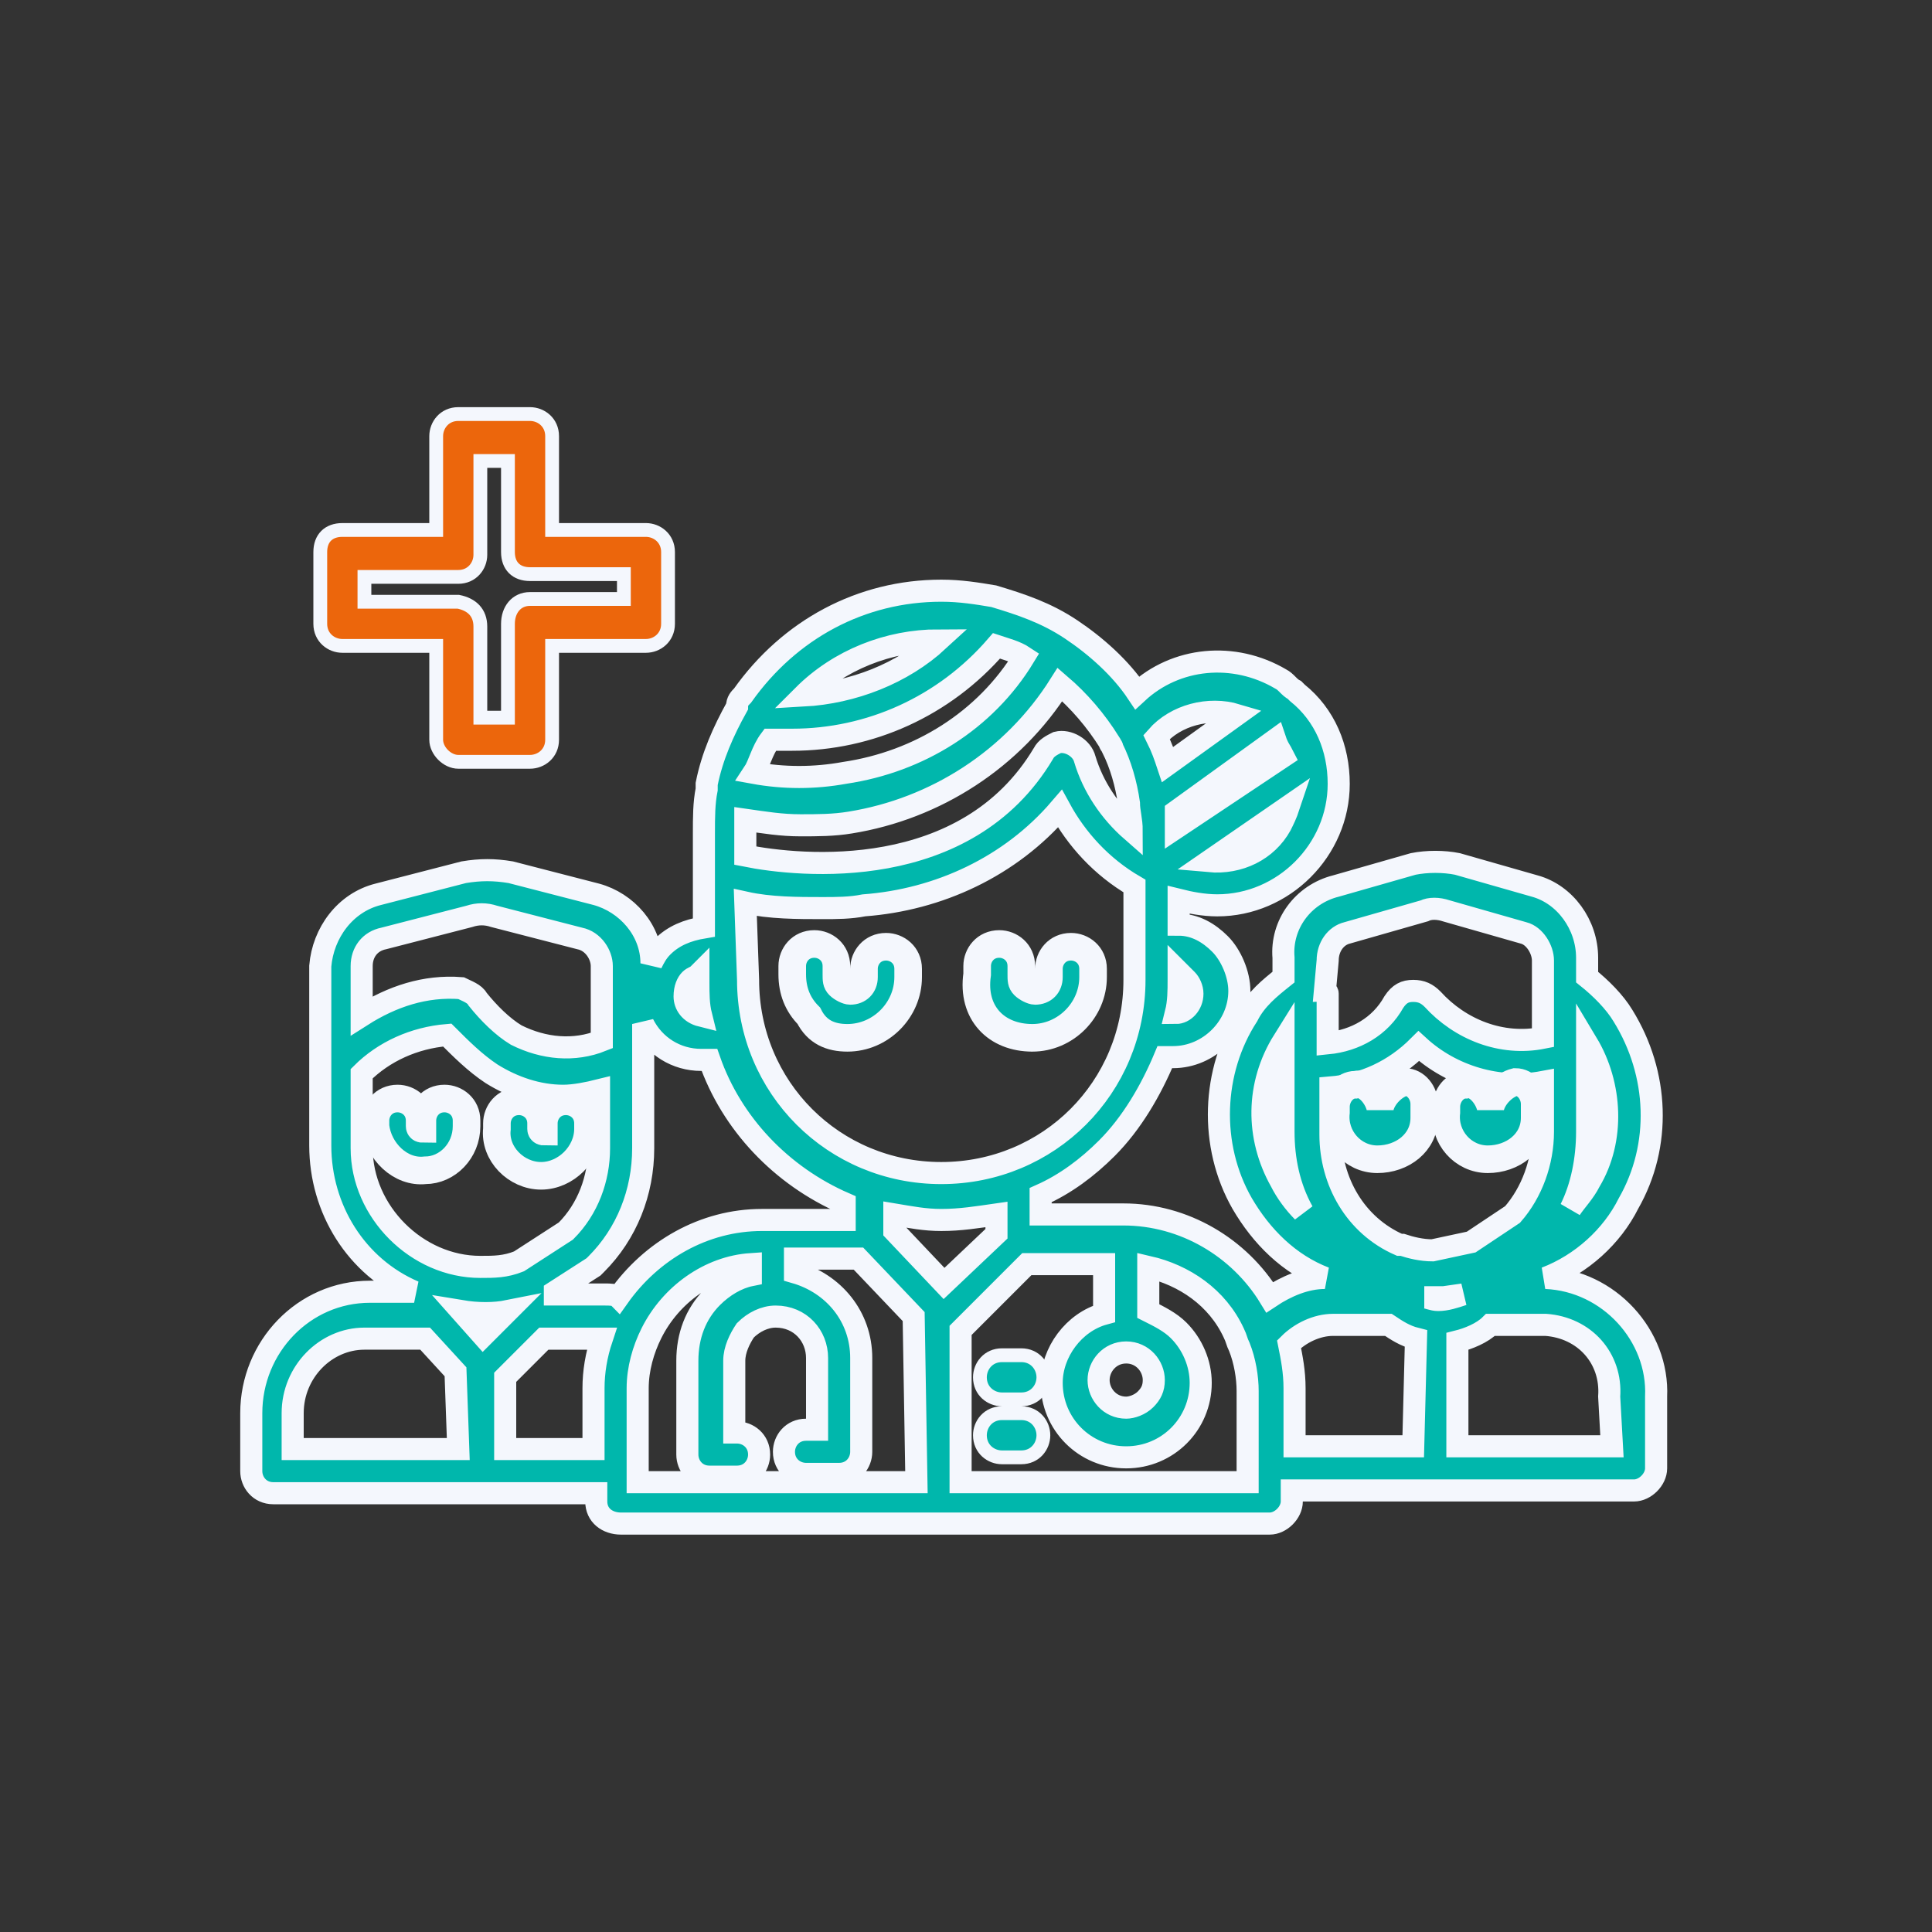 <?xml version="1.0" encoding="utf-8"?>
<!-- Generator: Adobe Illustrator 24.2.0, SVG Export Plug-In . SVG Version: 6.00 Build 0)  -->
<svg version="1.1" id="Layer_1" xmlns="http://www.w3.org/2000/svg" xmlns:xlink="http://www.w3.org/1999/xlink" x="0px" y="0px"
	 viewBox="0 0 70 70" style="enable-background:new 0 0 70 70;" xml:space="preserve">
<rect x="0" y="0" width="70" height="70" fill="#333333" stroke="none"/>
<style type="text/css">
	.st0{display:none;fill:#F4F7FD;}
	.st1{fill:#00B7AC;stroke:#F4F7FD;stroke-width:0.8;}
	.st2{fill:#00B7AC;stroke:#F4F7FD;}
	.st3{fill:#00B7AC;stroke:#F4F7FD;stroke-width:0.5;}
	.st4{fill:#EC660C;stroke:#F4F7FD;stroke-width:0.5;}
</style>
<g id="Group_2442" transform="translate(-102 -2253)">
	<circle id="Ellipse_56" class="st0" cx="137" cy="2288" r="35"/>
	<g id="_Group_" transform="translate(103.004 2208.002)">
		<path id="_Compound_Path_" class="st1" d="M55,91.3c1.3-0.5,2.4-1.5,3-2.7c1.2-2.1,1.1-4.7-0.2-6.8c-0.3-0.5-0.8-1-1.3-1.4v-0.7
			c0-1.2-0.8-2.3-1.9-2.6l-2.8-0.8c-0.5-0.1-1.1-0.1-1.6,0l-2.8,0.8c-1.2,0.3-2,1.4-1.9,2.6v0.7c-0.5,0.4-1,0.8-1.3,1.4
			c-1.3,2-1.4,4.7-0.2,6.8c0.7,1.2,1.7,2.2,3,2.7c-0.7,0-1.4,0.3-2,0.7c-1.1-1.8-3.1-3-5.3-3h-3v-0.7c0.9-0.4,1.7-1,2.4-1.7
			c0.9-0.9,1.6-2.1,2.1-3.3c0.1,0,0.2,0,0.3,0c1.3,0,2.4-1.1,2.4-2.4c0-0.6-0.3-1.3-0.7-1.7c-0.4-0.4-0.9-0.7-1.5-0.7v-0.9
			c0.4,0.1,0.9,0.2,1.4,0.2c2.4,0,4.4-2,4.4-4.4c0-1.3-0.5-2.5-1.5-3.3c0,0,0,0-0.1-0.1c-0.2-0.1-0.3-0.3-0.5-0.4
			c-1.7-1-3.8-0.8-5.2,0.5c-0.6-0.9-1.5-1.7-2.4-2.3c-0.9-0.6-1.8-0.9-2.8-1.2c-0.6-0.1-1.2-0.2-1.9-0.2c-2.9,0-5.5,1.4-7.2,3.8
			c-0.1,0.1-0.2,0.2-0.2,0.4c-0.5,0.9-0.9,1.8-1.1,2.8c0,0.1,0,0.1,0,0.2c-0.1,0.5-0.1,1-0.1,1.6v1.3c0,0.1,0,0.1,0,0.2s0,0.1,0,0.2
			v1.7c-0.6,0.1-1.1,0.3-1.5,0.7c-0.2,0.2-0.3,0.4-0.4,0.6c0-1.2-0.9-2.2-2-2.5l-3.1-0.8c-0.6-0.1-1.1-0.1-1.7,0l-3.1,0.8
			c-1.2,0.3-2,1.4-2.1,2.6v1.2c0,0.1,0,0.1,0,0.2c0,0.1,0,0.2,0,0.2v4.9c0,2.3,1.3,4.4,3.4,5.3h-1.6c-2.4,0-4.3,2-4.3,4.4v2.1
			c0,0.4,0.3,0.8,0.8,0.8c0,0,0,0,0,0h11.7v0.3c0,0.5,0.4,0.8,0.9,0.8H45c0.4,0,0.8-0.4,0.8-0.8c0,0,0,0,0,0v-0.4h12.4
			c0.4,0,0.8-0.4,0.8-0.8c0,0,0,0,0,0v-2.6C59.1,93.4,57.3,91.4,55,91.3z M56.5,86v-3.2c0.9,1.5,1,3.5,0.1,5c-0.2,0.4-0.5,0.7-0.7,1
			C56.3,88,56.5,87,56.5,86L56.5,86z M45.4,87.8c-0.9-1.6-0.9-3.5,0.1-5.1V86c0,1,0.2,2,0.7,2.9C45.9,88.6,45.6,88.2,45.4,87.8
			L45.4,87.8z M42,80.5c0.1,0.1,0.2,0.3,0.2,0.5c0,0.4-0.3,0.7-0.6,0.7c0.1-0.4,0.1-0.8,0.1-1.2v-0.3C41.8,80.3,41.9,80.4,42,80.5
			L42,80.5z M45.4,74.9c-0.5,0.9-1.5,1.4-2.6,1.3l2.9-2C45.6,74.5,45.5,74.7,45.4,74.9z M45.5,72.4L41.6,75c0-0.2,0-0.4,0-0.6
			l3.6-2.6C45.3,72.1,45.4,72.2,45.5,72.4z M43.8,70.9l-2.5,1.8c-0.1-0.3-0.2-0.6-0.4-1C41.6,70.9,42.8,70.6,43.8,70.9L43.8,70.9z
			 M39.8,94c0.6,0,1,0.5,1,1c0,0.3-0.1,0.5-0.3,0.7c-0.2,0.2-0.5,0.3-0.7,0.3c-0.6,0-1-0.5-1-1S39.2,94,39.8,94L39.8,94z M33,68.2
			L33,68.2c-1.3,1.2-3.1,1.9-4.9,2C29.4,68.9,31.2,68.2,33,68.2L33,68.2z M26.9,71.8c0.3,0,0.5,0,0.8,0c2.8,0,5.5-1.2,7.4-3.4
			c0.3,0.1,0.7,0.2,1,0.4c-1.4,2.3-3.8,3.8-6.5,4.2c-1.1,0.2-2.2,0.2-3.3,0C26.5,72.7,26.6,72.2,26.9,71.8L26.9,71.8z M26,75.2
			c0-0.2,0-0.3,0-0.5c0.7,0.1,1.3,0.2,2,0.2c0.6,0,1.2,0,1.8-0.1c3.1-0.5,5.9-2.3,7.6-5c0.7,0.6,1.3,1.3,1.8,2.1
			c0,0.1,0.1,0.1,0.1,0.2c0.3,0.6,0.5,1.3,0.6,2c0,0.3,0.1,0.6,0.1,1c-0.8-0.7-1.4-1.6-1.7-2.6c-0.1-0.4-0.6-0.7-1-0.6
			c-0.2,0.1-0.4,0.2-0.5,0.4C34,77,28,76.4,26,76V75.2z M26,77.7c0.9,0.2,1.9,0.2,2.8,0.2c0.5,0,1,0,1.5-0.1
			c2.7-0.2,5.3-1.4,7.1-3.5c0.6,1.1,1.5,2.1,2.7,2.8v3.4c0,3.9-3.1,7-7,7c-3.9,0-7-3.1-7-7c0,0,0,0,0,0L26,77.7z M24,80.5
			c0.1-0.1,0.2-0.1,0.3-0.2v0.3c0,0.4,0,0.8,0.1,1.2c-0.4-0.1-0.6-0.4-0.6-0.7C23.8,80.8,23.9,80.6,24,80.5L24,80.5z M12.1,81.4V80
			c0-0.5,0.3-0.9,0.8-1l3.1-0.8c0.3-0.1,0.6-0.1,0.9,0L20,79c0.5,0.1,0.8,0.6,0.8,1v2.7c-1,0.4-2.1,0.3-3.1-0.2
			c-0.5-0.3-1-0.8-1.4-1.3c-0.1-0.2-0.4-0.3-0.6-0.4c-1.3-0.1-2.5,0.3-3.6,1L12.1,81.4z M12.1,86.6v-2.7c0.8-0.8,1.9-1.3,3.1-1.4
			c0.5,0.5,1,1,1.6,1.4c0.8,0.5,1.7,0.8,2.6,0.8c0.4,0,0.9-0.1,1.3-0.2v2.1c0,1.1-0.4,2.2-1.2,3l-1.7,1.1c-0.5,0.2-0.9,0.2-1.4,0.2
			C14.1,90.9,12.1,88.9,12.1,86.6L12.1,86.6z M15.6,97.5h-6v-1.3c0-1.5,1.2-2.7,2.6-2.7h2.2l1.1,1.2L15.6,97.5z M15.7,92.5
			c0.6,0.1,1.2,0.1,1.7,0l-0.9,0.9L15.7,92.5z M20.5,95.3v2.2h-3.2v-2.6l1.4-1.4h2.1C20.6,94.1,20.5,94.7,20.5,95.3L20.5,95.3z
			 M20.9,91.9h-1.8v-0.1l1.4-0.9c0,0,0.1-0.1,0.1-0.1c1.1-1.1,1.7-2.6,1.7-4.2v-4.5c0.4,0.8,1.2,1.3,2.1,1.3c0.1,0,0.2,0,0.3,0
			c0.8,2.3,2.6,4.2,4.9,5.2v0.6h-3c-2.1,0-4,1.1-5.2,2.8C21.3,91.9,21.1,91.9,20.9,91.9L20.9,91.9z M32.2,98.7H22.1v-3.4
			c0-0.7,0.2-1.4,0.5-2c0.7-1.4,2.1-2.4,3.6-2.5v0.4c-0.5,0.1-1,0.4-1.4,0.8c-0.6,0.6-0.9,1.4-0.9,2.3v3.4c0,0.4,0.3,0.8,0.8,0.8
			c0,0,0,0,0,0h1c0.5,0,0.8-0.4,0.8-0.8c0-0.5-0.4-0.8-0.8-0.8c0,0,0,0,0,0h-0.1v-2.6c0-0.4,0.2-0.8,0.4-1.1
			c0.3-0.3,0.7-0.5,1.1-0.5h0c0.9,0,1.5,0.7,1.5,1.5c0,0,0,0,0,0v2.6h-0.4c-0.5,0-0.8,0.4-0.8,0.8c0,0.5,0.4,0.8,0.8,0.8h1.2
			c0.5,0,0.8-0.4,0.8-0.8c0,0,0,0,0,0v-3.4c0-1.5-1-2.7-2.4-3.1v-0.5h2.3l2,2.1L32.2,98.7z M31.4,89.6V89c0.6,0.1,1.1,0.2,1.7,0.2
			c0.7,0,1.3-0.1,2-0.2v0.7l-1.9,1.8L31.4,89.6z M44.2,98.7H33.8v-5.5l2.4-2.4H39v1.8c-1.1,0.3-1.9,1.4-1.9,2.5
			c0,1.5,1.2,2.7,2.7,2.7s2.7-1.2,2.7-2.7c0-0.7-0.3-1.4-0.8-1.9c-0.3-0.3-0.7-0.5-1.1-0.7v-1.6c1.3,0.3,2.5,1.1,3.1,2.4
			c0.1,0.2,0.1,0.3,0.2,0.5c0.2,0.5,0.3,1.1,0.3,1.6L44.2,98.7z M47.1,79.8c0-0.5,0.3-0.9,0.7-1l2.8-0.8c0.2-0.1,0.5-0.1,0.8,0
			l2.8,0.8c0.4,0.1,0.7,0.6,0.7,1v2.8c-1.5,0.3-3-0.3-4-1.4c-0.2-0.2-0.4-0.3-0.7-0.3c-0.3,0-0.5,0.1-0.7,0.4
			c-0.5,0.9-1.4,1.4-2.4,1.5v-1.8c0,0,0-0.1-0.1-0.1L47.1,79.8z M54.9,84.2V86c0,1.1-0.4,2.2-1.1,3l-1.5,1l-1.4,0.3
			c-0.4,0-0.8-0.1-1.1-0.2l0,0c0,0,0,0-0.1,0c0,0,0,0,0,0c-1.6-0.7-2.5-2.3-2.5-4v-1.7c1.2-0.1,2.3-0.6,3.2-1.5
			C51.6,84,53.3,84.5,54.9,84.2L54.9,84.2z M50.2,97.4h-4.3v-2.1c0-0.6-0.1-1.1-0.2-1.6c0.4-0.4,1-0.7,1.6-0.7h2
			c0.3,0.2,0.6,0.4,1,0.5L50.2,97.4z M51.1,92.1L51.1,92.1c-0.2,0-0.4-0.1-0.5-0.1c0.2,0,0.3,0,0.5,0c0.1,0,0.1,0,0.2,0l0.7-0.1v0
			C51.7,92,51.4,92.1,51.1,92.1L51.1,92.1z M57.4,97.4h-5.6v-3.8c0.4-0.1,0.9-0.3,1.2-0.6h2c1.4,0.1,2.4,1.2,2.3,2.6c0,0,0,0,0,0
			L57.4,97.4z"/>
		<path id="_Path_" class="st2" d="M53,85.1c-0.1-0.4-0.5-0.9-0.9-0.8c-0.4,0-0.7,0.4-0.7,0.8v0.2c-0.1,0.9,0.6,1.7,1.5,1.7
			s1.7-0.6,1.7-1.5c0-0.1,0-0.2,0-0.3v-0.2c0-0.4-0.3-0.8-0.7-0.8C53.5,84.3,53.1,84.7,53,85.1z"/>
		<path id="_Path_2" class="st3" d="M36,94.1h-0.7c-0.5,0-0.8,0.4-0.8,0.8c0,0.5,0.4,0.8,0.8,0.8H36c0.5,0,0.8-0.4,0.8-0.8
			C36.8,94.5,36.5,94.1,36,94.1C36,94.1,36,94.1,36,94.1z M36,96.2h-0.7c-0.5,0-0.8,0.4-0.8,0.8c0,0.5,0.4,0.8,0.8,0.8H36
			c0.5,0,0.8-0.4,0.8-0.8C36.8,96.6,36.5,96.2,36,96.2z"/>
		<path id="_Path_3" class="st2" d="M29.7,82.6c1.2,0,2.2-1,2.2-2.2v-0.3c0-0.5-0.4-0.8-0.8-0.8c-0.5,0-0.8,0.4-0.8,0.8v0.3
			c0,0.3-0.2,0.5-0.5,0.5c-0.1,0-0.3-0.1-0.4-0.2c-0.1-0.1-0.1-0.2-0.1-0.4v-0.3c0-0.5-0.4-0.8-0.8-0.8c-0.5,0-0.8,0.4-0.8,0.8v0.3
			c0,0.6,0.2,1.1,0.6,1.5C28.6,82.4,29.1,82.6,29.7,82.6z"/>
		<path id="_Path_4" class="st2" d="M36.4,82.6c1.2,0,2.2-1,2.2-2.2v-0.3c0-0.5-0.4-0.8-0.8-0.8c-0.5,0-0.8,0.4-0.8,0.8v0.3
			c0,0.3-0.2,0.5-0.5,0.5c-0.1,0-0.3-0.1-0.4-0.2c-0.1-0.1-0.1-0.2-0.1-0.4v-0.3c0-0.5-0.4-0.8-0.8-0.8c-0.5,0-0.8,0.4-0.8,0.8v0.3
			C34.2,81.7,35.1,82.6,36.4,82.6C36.3,82.6,36.4,82.6,36.4,82.6L36.4,82.6z"/>
		<path id="_Path_5" class="st2" d="M15.9,85.8v-0.2c0-0.5-0.4-0.8-0.8-0.8c-0.5,0-0.8,0.4-0.8,0.8v0.2c0,0,0,0.1,0,0.1
			c0,0-0.1,0-0.1-0.1c0,0,0,0,0,0v-0.2c0-0.5-0.4-0.8-0.8-0.8c-0.5,0-0.8,0.4-0.8,0.8v0.2c0.1,0.9,0.9,1.7,1.8,1.6
			C15.2,87.4,15.9,86.7,15.9,85.8L15.9,85.8z"/>
		<path id="_Path_6" class="st2" d="M18.6,87.6c0.9,0,1.7-0.8,1.7-1.7v-0.2c0-0.5-0.4-0.8-0.8-0.8c-0.5,0-0.8,0.4-0.8,0.8v0.2
			c0,0,0,0.1,0,0.1c0,0-0.1,0-0.1-0.1c0,0,0,0,0,0v-0.2c0-0.5-0.4-0.8-0.8-0.8c-0.5,0-0.8,0.4-0.8,0.8v0.2
			C16.9,86.8,17.7,87.6,18.6,87.6C18.6,87.6,18.6,87.6,18.6,87.6z"/>
		<path id="_Compound_Path_2" class="st4" d="M11.4,68.4h3.4v3.4c0,0.4,0.4,0.8,0.8,0.8c0,0,0,0,0,0h2.6c0.4,0,0.8-0.3,0.8-0.8
			c0,0,0,0,0,0v-3.4h3.4c0.4,0,0.8-0.3,0.8-0.8c0,0,0,0,0,0V65c0-0.5-0.4-0.8-0.8-0.8h-3.4v-3.4c0-0.5-0.4-0.8-0.8-0.8h-2.6
			c-0.5,0-0.8,0.4-0.8,0.8v3.4h-3.4c-0.5,0-0.8,0.3-0.8,0.8v2.6C10.6,68.1,11,68.4,11.4,68.4C11.4,68.4,11.4,68.4,11.4,68.4z
			 M12.2,65.9h3.4c0.5,0,0.8-0.4,0.8-0.8v-3.4h1V65c0,0.5,0.3,0.8,0.8,0.8h3.4v0.9h-3.4c-0.5,0-0.8,0.4-0.8,0.9V71h-1v-3.3
			c0-0.5-0.3-0.8-0.8-0.9h-3.4L12.2,65.9z"/>
		<path id="_Path_7" class="st2" d="M49,85.1c-0.1-0.4-0.5-0.9-0.9-0.8c-0.4,0-0.7,0.4-0.7,0.8v0.2c-0.1,0.9,0.6,1.7,1.5,1.7
			s1.7-0.6,1.7-1.5c0-0.1,0-0.2,0-0.3v-0.2c0-0.4-0.3-0.8-0.7-0.8C49.5,84.3,49.1,84.7,49,85.1z"/>
	</g>
</g>
</svg>
